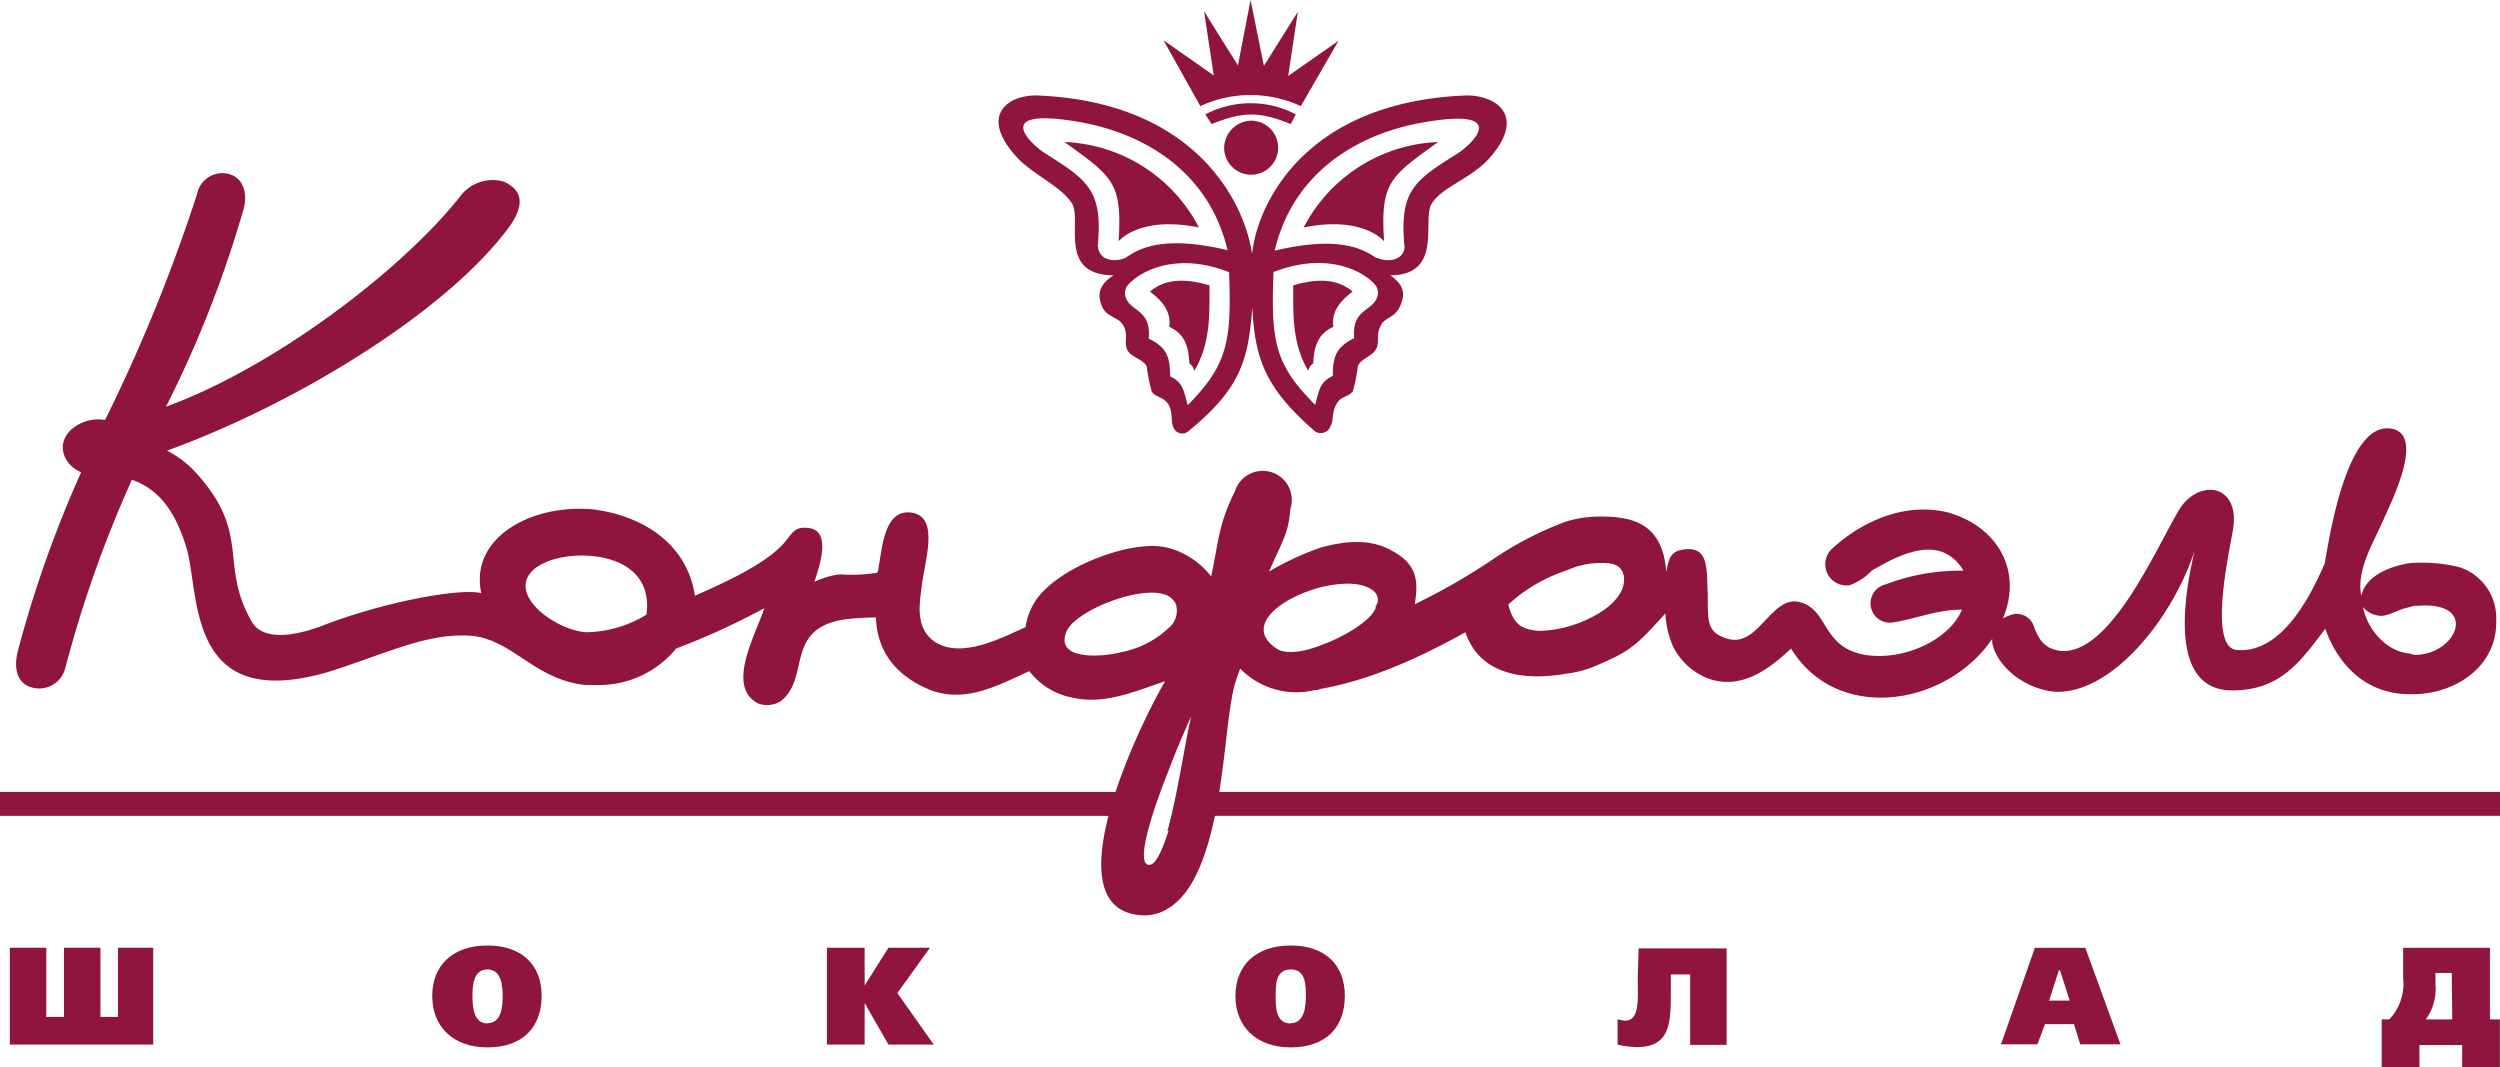 <?xml version="1.0" encoding="UTF-8"?> <svg xmlns="http://www.w3.org/2000/svg" viewBox="0 0 259.12 110.61"><defs><style>.cls-1,.cls-2{fill:#8f1540;}.cls-1{fill-rule:evenodd;}</style></defs><g id="Слой_2" data-name="Слой 2"><g id="Layer_1" data-name="Layer 1"><path class="cls-1" d="M126.88,15.24a2.8,2.8,0,1,0,2.74-2.73A2.87,2.87,0,0,0,126.88,15.24Z"></path><path class="cls-1" d="M134.31,11.86a10.06,10.06,0,0,0-9.38,0l.65,1c3.32-1.33,5-1.3,8.21,0Z"></path><path class="cls-1" d="M124.41,11a12.38,12.38,0,0,1,10.42,0l3.91-6.78-5.22,3.65,1-6.65-3.52,5.61L129.62,0l-1.31,6.78L124.8,1.17l1,6.65-5.21-3.65Z"></path><path class="cls-1" d="M119.19,30.23c1.36,1,2.21,2.13,2,3.64,1,.49,2,1.23,2.08,3.78a1.37,1.37,0,0,1,.52.79c1.7-2.87,1.57-5.87,1.57-8.86C123.21,28.94,120.89,28.74,119.19,30.23Z"></path><path class="cls-1" d="M124.27,23.58a16.42,16.42,0,0,0-13.94-8.86c5,3.61,6,4.18,5.61,10.3C115.94,25,118.09,22.32,124.27,23.58Z"></path><path class="cls-1" d="M151.77,9.9c-16.88.76-21.5,11.6-22,16.42-.65-4.82-5.42-15.7-22.15-16.42-3.13-.13-6.36,2.08-2,6.64,1.78,1.72,4.45,2.87,5.5,4.57s-1.52,7.41,4.3,7.42c-1.57,1-1.7,2.09-1.18,3.26s1.7,1,2.22,2,0,1.7.39,2.48,1.56.91,2,1.69a18.26,18.26,0,0,0,.52,2.61c.4.65,1.18.52,1.7,1.3s.26,1.7.52,2.35a1,1,0,0,0,1.69.39c5.21-4.3,6.12-7.17,6.52-12.77.26,5.6,1.52,8.48,6.38,12.77a1.06,1.06,0,0,0,1.7-.39c.39-.65.12-1.44.65-2.35s1.17-.65,1.69-1.3a18.26,18.26,0,0,0,.52-2.61c.26-.78,1.52-1,1.91-1.82s-.08-1.27.44-2.35c.39-.91,1.43-.78,2-2s.52-2.21-1-3.26c5.55,0,3.26-5.73,4.3-7.42s3.86-2.5,5.86-4.57C158.45,11.9,154.89,9.76,151.77,9.9Zm-38,15.69c.57-5.84-1-6.9-5.43-9.69-1.57-1-5.84-5,4-3.17,7.12,1.4,13.13,5.67,14.89,13.2-6.82-1.62-9.23-.11-10.55.78C115.55,27.23,113.94,27,113.81,25.59ZM123.1,42c-.44-1.75-.56-2.36-1.82-3,0-2.09-.39-3-2.22-3.91.28-3-1.82-2.78-2.35-4.19a1.3,1.3,0,0,1,.14-1.28c1-1.27,4.78-3.67,10.54-1.41C127.66,35.34,127.27,37.78,123.1,42Zm19.58-15.24c-1.32-.89-3.74-2.4-10.56-.78,1.76-7.53,7.77-11.8,14.89-13.2,9.84-1.84,5.57,2.18,4,3.17-4.45,2.79-6,3.85-5.43,9.69C145.45,27,143.85,27.23,142.68,26.71ZM132,28.2c5.76-2.26,9.61.11,10.57,1.38a1.3,1.3,0,0,1,.15,1.28c-.53,1.41-2.63,1.21-2.36,4.19-1.82.91-2.22,1.82-2.22,3.91-1.26.63-1.38,1.24-1.82,3C132.12,37.78,131.71,35.37,132,28.2Z"></path><path class="cls-1" d="M140.2,30.23c-1.36,1-2.21,2.13-2,3.64-1,.49-2,1.23-2.08,3.78a1.37,1.37,0,0,0-.52.79c-1.69-2.87-1.56-5.87-1.56-8.86C136.18,28.94,138.5,28.74,140.2,30.23Z"></path><path class="cls-1" d="M135.12,23.58a16.43,16.43,0,0,1,13.94-8.86c-5,3.61-6,4.18-5.6,10.3C143.46,25,141.3,22.32,135.12,23.58Z"></path><path class="cls-1" d="M258.08,105.66V98.24h-9v3.12a5.38,5.38,0,0,1-1.44,4.3h-.78v5h3.91v-2.34h4.43v2.34h3.91v-5Zm-3.91,0h-2.74a5.38,5.38,0,0,0,1-3.65v-1.17h1.69Z"></path><path class="cls-1" d="M213.39,98.24h-2.48l-3.51,10h3.78l.78-2.09h3l.65,2.09h4.17l-3.64-10Zm0,5.47h-1l1-3.13h.13l1,3.13Z"></path><path class="cls-1" d="M133.79,98c-3.65,0-5.74,2.09-5.74,5.22s2.09,5.34,5.74,5.34,5.6-2.09,5.6-5.34S137.3,98,133.79,98Zm0,8.08c-1.57,0-1.57-1.69-1.57-2.86s0-2.74,1.57-2.74,1.56,1.69,1.56,2.74S135.22,106.05,133.79,106.05Z"></path><path class="cls-1" d="M169.75,101.36c0,2,.26,4.43-1.31,4.43-.26,0-.65-.13-.78-.13v2.61a8.84,8.84,0,0,0,2,.26c3.52,0,3.52-2.61,3.52-5.87V101h2v7.3h3.78v-10h-9.12Z"></path><path class="cls-1" d="M50.53,98c-3.64,0-5.73,2.09-5.73,5.22s2.09,5.34,5.73,5.34,5.61-2.09,5.61-5.34S54.05,98,50.53,98Zm0,8.08c-1.43,0-1.56-1.69-1.56-2.86s.13-2.74,1.56-2.74,1.57,1.69,1.57,2.74S52,106.05,50.53,106.05Z"></path><polygon class="cls-1" points="96.39 98.23 92.09 98.23 89.62 102.14 89.62 98.23 85.71 98.23 85.71 108.27 89.62 108.27 89.62 103.97 92.09 108.27 96.78 108.27 93.01 102.93 96.39 98.23"></polygon><polygon class="cls-1" points="12.23 105.4 10.41 105.4 10.41 98.23 6.63 98.23 6.63 105.4 4.8 105.4 4.8 98.23 1.02 98.23 1.02 108.27 15.88 108.27 15.88 98.23 12.23 98.23 12.23 105.4"></polygon><polygon class="cls-1" points="0 82.08 116.96 82.08 115.94 84.56 0 84.56 0 82.08"></polygon><rect class="cls-2" x="123.62" y="82.08" width="135.5" height="2.48"></rect><path class="cls-1" d="M254.82,58.76a16.47,16.47,0,0,0-5.08-.39c-2.35.39-4.56,1.43-5,3.39-.52-2.61,1.17-5.35,2.21-7.69.65-1.56,4.56-9,.92-9.64-4.57-.78-6.39,10.94-6.91,13.94-1.56,3.65-4.56,9.38-9.12,9-3-.26-.78-10.16-.39-12.51s-.52-3.65-1.69-4-2.87.26-3.91,2c-2.35,3.9-7.17,15.24-12.38,14.59-1.69-.26-2.22-1.3-2.74-2.74a1.87,1.87,0,0,0-2.47-.91,3.09,3.09,0,0,0-.66.31c2.12-5.1-.71-9.61-5.72-11-4.31-1.05-8.74.78-12,3.77a2.2,2.2,0,0,0,1.82,3.78A5.91,5.91,0,0,0,194,59.15c2.87-1.69,7.16-3.91,9.51,0a21.64,21.64,0,0,0-8.08,1.43,2,2,0,0,0,.91,3.91c2.35-.39,4.43-1.3,7-1.3-1.18,3-5.86,5.34-10,4.69-4.56-.78-3.78-4.69-6.78-5.47s-4.3,4.82-7.55,3.78c-2.09-.66-2-1.7-2-4.57-.13-2.6.13-4.95-2.35-4.68-1.56.13-1.69,1-1.95,2.34-.39-5-3.39-5.86-7.43-5.73a12,12,0,0,0-3,.52,35.5,35.5,0,0,0-7.69,4,67.38,67.38,0,0,1-7.95,4.56c.39-2.48.26-4.17-2.47-5.6-2.09-1.18-4.69-1-7.3-.27a29.6,29.6,0,0,0-5.34,2.48c1.56-3.52,2-4,2.22-6.51a3,3,0,0,0-5.74-1.83c-1.69,3.39-1.69,5.08-2.47,8.86a8.33,8.33,0,0,0-4.56-3,7.15,7.15,0,0,0-2.35-.13c-3.77.27-9.9,2.87-11.59,6.13A6.4,6.4,0,0,0,106.3,65c-2.61,1.18-6.39,3.13-9.12,1.7-2.09-1.18-2-3.39-1.7-5.48.26-2.86,2-7.55-.91-8.07s-3.13,3.64-3.52,5.73c0,.39-.13.52-.39.52a17.43,17.43,0,0,1-3.65.13,8.63,8.63,0,0,0-2.6.78c.39-1.3,2-5.47-.78-5.6-1.31-.13-1.57.65-2.35,1.56-2.08,2.35-6.64,4.3-9.25,5.48-.91-6-6.38-8.6-11.07-9H60.7c-6-.26-12,3.12-10.82,8.72-2.34-.52-10,.92-16.15,3.26-3.65,1.44-6.65,1.57-7.69-.39-3.39-6,.13-9.12-6-15.63a10.5,10.5,0,0,0-2.74-2c13-4.69,29.06-14.33,35.57-23.32,1.17-1.69,1.69-3.52-.65-4.56a4.19,4.19,0,0,0-4.56,1.57C41.64,28,28.4,38.08,17.21,42.15a117.21,117.21,0,0,0,8.05-20.52c.39-1.57,0-3-1.3-3.52a2.66,2.66,0,0,0-3.52,1.95,172.37,172.37,0,0,1-9.55,23.47,4.19,4.19,0,0,0-3.22.77c-1.93,1.39-1.28,3.81.74,4.64a120.78,120.78,0,0,0-6.6,18.68c-.39,1.82,0,3.25,1.56,3.65a2.78,2.78,0,0,0,3.39-2,123.84,123.84,0,0,1,6.91-19.54c2.89,1,4.59,3.41,5.73,7.3,1.3,5.08.13,16.8,14.59,12.63,6.25-2,10.16-4,14.59-3.78S55.35,70.48,60.7,71h1.56a10.31,10.31,0,0,0,7.82-3.78,74.65,74.65,0,0,0,9.12-4.17c-.65,2.34-4.17,8.21-.52,9.9a2.68,2.68,0,0,0,2.21-.26c3.13-2.34.39-7.43,6.51-8.47A25.86,25.86,0,0,1,90.79,64c.13,3.91,2.48,6.25,5.73,7.56,3.65,1.3,6.91-.52,10.17-2a7.29,7.29,0,0,0,4.43,2.74c3.38.78,6.51-.65,9.64-1.69C118,75.31,109,94.07,118.15,94.85A4.48,4.48,0,0,0,121,94.2c5.47-3.13,5.73-16.81,6.64-21.63a13.43,13.43,0,0,1,.91-3.26,8.12,8.12,0,0,0,7.69,2.22,1.41,1.41,0,0,0,.65-.13c5.21-.92,10.3-3.26,15-5.87,1.43,4.3,5.86,5.09,10.42,4.3a11.24,11.24,0,0,0,3-.78c3.65-1.56,4.17-2,7.3-5.47a10,10,0,0,0,.78,3.39,6.85,6.85,0,0,0,3.39,3.25c3.52,1.44,6.51-.78,8.86-3,4.75,7.78,16.08,6,20.85-1v.39c.39,2.21,3,4.69,6.38,5.08,5.86.39,12.25-7.43,14.59-14.59-1.82,7.81-1.56,14.46,3.91,14.46,5.08,0,7.16-3.13,9.64-6.39,1.43,4,4.43,6.78,8.73,6.78h.65c4.17-.13,8.47-2.87,8.34-7.69A5.53,5.53,0,0,0,254.82,58.76ZM67,63.71a12.27,12.27,0,0,1-6.25,1.82c-2.35-.13-6-2.34-6.26-4.56s3-3.51,6.26-3.38C64.21,57.72,67.6,59.41,67,63.71Zm49.12,3.91c-1.44.39-6.78,1-5.61-2.09.79-2.21,8-5.08,10.56-3.77a2.21,2.21,0,0,1,.78.78,2.33,2.33,0,0,1-.78,2.6A9.81,9.81,0,0,1,116.07,67.62Zm5,18.5c-.65,1.95-1.3,3.52-2,3.52-1.43,0,.13-5.08,2-9.77.78-2.09,1.69-4.17,2.34-5.61C122.84,76.87,122.06,82.34,121,86.12Zm21.5-23.19c-.4,1.3-3.13,3-5.61,3.91-1.95.78-3.78,1-4.69.39-3.51-2.35.52-5.34,4.69-6.39,2.22-.52,4.43-.52,5.48.53A1.15,1.15,0,0,1,142.52,62.93ZM162.32,65a12.49,12.49,0,0,1-2.74.39c-2-.13-2.73-.78-3.25-2.73a16.52,16.52,0,0,1,6-3.52,8.47,8.47,0,0,1,3.39-.78c.91,0,2.34-.13,2.6,1.43C168.57,62.28,165.18,64.23,162.32,65Zm87.94,2.87c-.13,0-.39-.13-.52-.13-2.61-.26-4.43-2.74-4.82-4.82a2.54,2.54,0,0,0,2,.91c1-.13,1.57-.65,2.87-.91a1.65,1.65,0,0,1,.78-.13C257,62.28,254.69,67.88,250.26,67.88Z"></path></g></g></svg> 